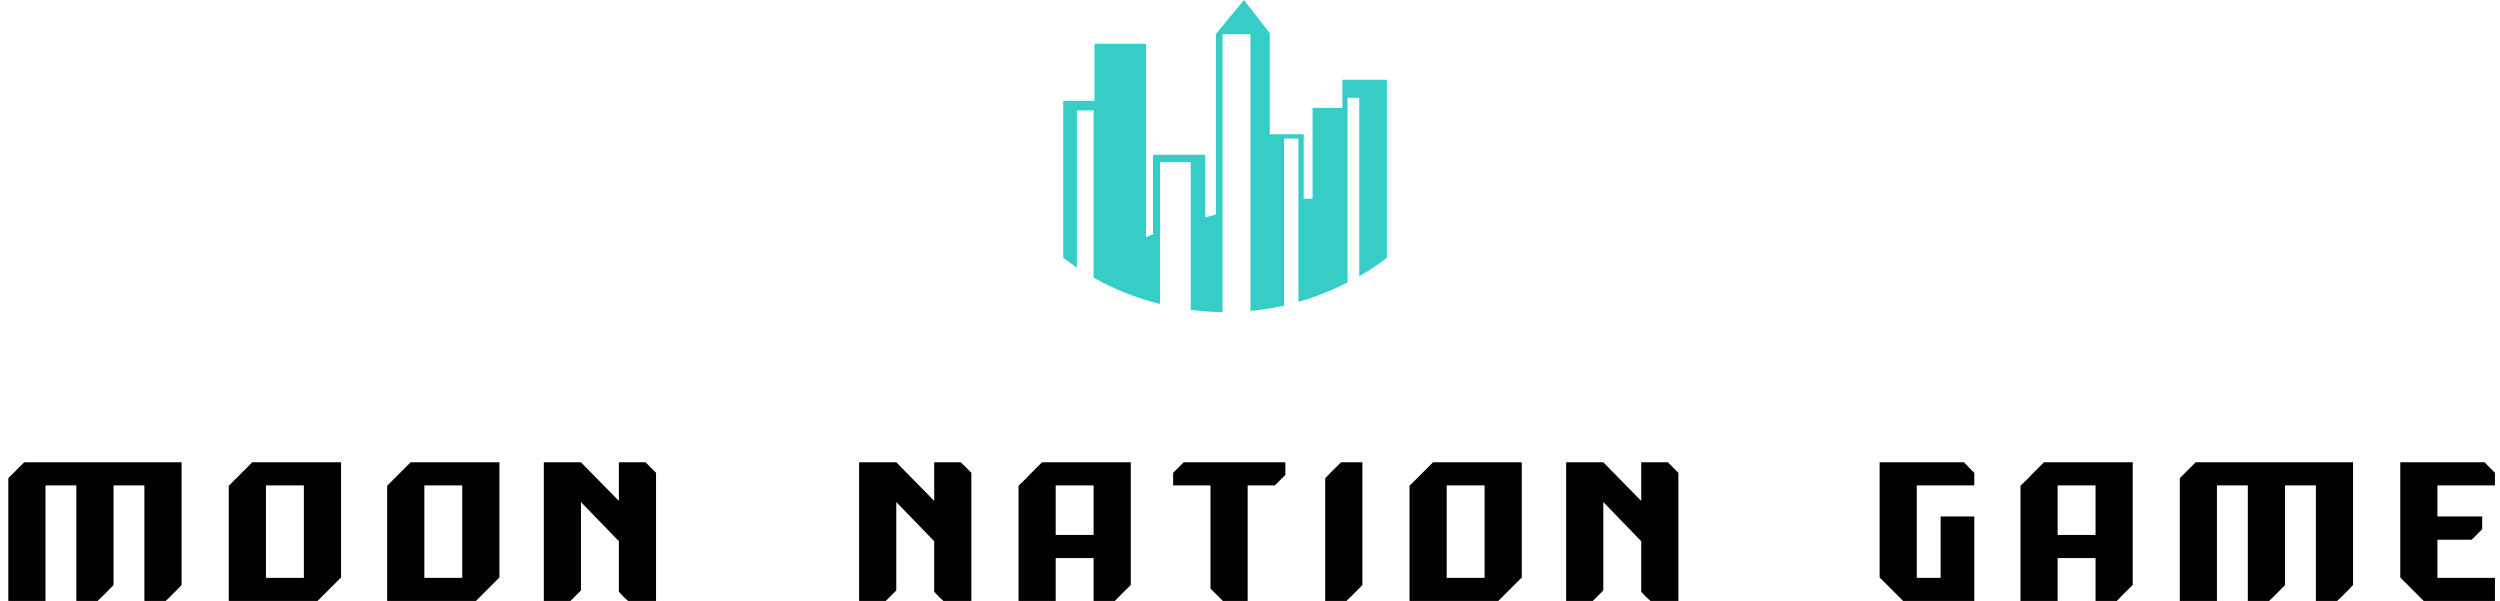 <svg width="208" height="50" viewBox="0 0 208 50" fill="none" xmlns="http://www.w3.org/2000/svg">
<g clip-path="url(#clip0_272_25)">
<path d="M115.385 6.632V21.456C114.653 22.015 113.887 22.527 113.09 22.989V8.138H112.117V23.499C110.813 24.174 109.441 24.714 108.026 25.108V11.527H106.84V25.429C105.917 25.634 104.982 25.78 104.04 25.866V2.849H101.713V25.962C100.828 25.956 99.944 25.897 99.067 25.783V13.495H96.516V25.294C94.582 24.817 92.722 24.078 90.987 23.1V9.193H89.6V22.264C89.213 22.013 88.831 21.727 88.462 21.453V8.389H91.06V3.642H95.355V19.733L95.931 19.482V12.873H100.276V18.082L101.161 17.851V2.832L103.497 0L105.644 2.761V11.171H108.468V16.535H109.205V8.974H111.686V6.632H115.385Z" fill="#36CDC6"/>
<path d="M15.108 38.461V48.677C14.974 48.81 14.856 48.933 14.754 49.046C14.651 49.149 14.549 49.251 14.446 49.354C14.344 49.446 14.241 49.549 14.139 49.661C14.036 49.764 13.918 49.877 13.785 50H12.015V40.385H9.446V48.677C9.19 48.943 8.969 49.169 8.785 49.354C8.61 49.528 8.39 49.743 8.123 50H6.354V40.385H3.785V50H0.692V39.785L2.015 38.461H15.108Z" fill="black"/>
<path d="M28.375 38.461V48.046L26.421 50H19.036V40.415L20.99 38.461H28.375ZM22.128 48.077H25.282V40.385H22.128V48.077Z" fill="black"/>
<path d="M41.552 38.461V48.046L39.598 50H32.213V40.415L34.167 38.461H41.552ZM35.306 48.077H38.459V40.385H35.306V48.077Z" fill="black"/>
<path d="M53.706 38.461L54.582 39.338V50H52.259C52.105 49.856 51.972 49.733 51.859 49.631C51.757 49.518 51.634 49.385 51.49 49.231V45.031L48.336 41.769V49.123L47.459 50H45.244V38.461H48.336L51.49 41.677V38.461H53.706Z" fill="black"/>
<path d="M79.94 38.461L80.817 39.338V50H78.494C78.34 49.856 78.207 49.733 78.094 49.631C77.991 49.518 77.868 49.385 77.725 49.231V45.031L74.571 41.769V49.123L73.694 50H71.478V38.461H74.571L77.725 41.677V38.461H79.94Z" fill="black"/>
<path d="M94.081 48.677C93.947 48.81 93.824 48.928 93.711 49.031C93.609 49.133 93.506 49.236 93.404 49.338C93.311 49.441 93.209 49.543 93.096 49.646C92.993 49.749 92.881 49.867 92.757 50H90.988V46.431H87.834V50H84.742V40.415C84.937 40.231 85.111 40.061 85.265 39.908C85.419 39.743 85.568 39.59 85.711 39.446C85.865 39.292 86.019 39.138 86.173 38.984C86.337 38.831 86.511 38.656 86.696 38.461H94.081V48.677ZM87.834 44.508H90.988V40.385H87.834V44.508Z" fill="black"/>
<path d="M106.943 38.461V39.508L106.066 40.385H103.805V50H101.743L100.712 48.969V40.385H97.605V39.338L98.482 38.461H106.943Z" fill="black"/>
<path d="M113.349 38.461V48.677C113.093 48.943 112.872 49.169 112.687 49.354C112.513 49.528 112.293 49.743 112.026 50H110.257V39.785C110.513 39.518 110.729 39.297 110.903 39.123C111.087 38.938 111.313 38.718 111.58 38.461H113.349Z" fill="black"/>
<path d="M126.612 38.461V48.046L124.658 50H117.273V40.415L119.227 38.461H126.612ZM120.365 48.077H123.519V40.385H120.365V48.077Z" fill="black"/>
<path d="M138.765 38.461L139.642 39.338V50H137.319C137.165 49.856 137.032 49.733 136.919 49.631C136.816 49.518 136.693 49.385 136.55 49.231V45.031L133.396 41.769V49.123L132.519 50H130.304V38.461H133.396L136.55 41.677V38.461H138.765Z" fill="black"/>
<path d="M159.476 40.385V48.077H161.461V42.969H164.261V50H158.338L156.384 48.046V38.461H163.399C163.574 38.636 163.717 38.785 163.83 38.908C163.943 39.02 164.087 39.164 164.261 39.338V40.385H159.476Z" fill="black"/>
<path d="M177.442 48.677C177.309 48.81 177.186 48.928 177.073 49.031C176.97 49.133 176.868 49.236 176.765 49.338C176.673 49.441 176.57 49.543 176.458 49.646C176.355 49.749 176.242 49.867 176.119 50H174.35V46.431H171.196V50H168.104V40.415C168.299 40.231 168.473 40.061 168.627 39.908C168.781 39.743 168.93 39.59 169.073 39.446C169.227 39.292 169.381 39.138 169.535 38.984C169.699 38.831 169.873 38.656 170.058 38.461H177.442V48.677ZM171.196 44.508H174.35V40.385H171.196V44.508Z" fill="black"/>
<path d="M195.773 38.461V48.677C195.64 48.81 195.522 48.933 195.419 49.046C195.317 49.149 195.214 49.251 195.112 49.354C195.01 49.446 194.907 49.549 194.804 49.661C194.702 49.764 194.584 49.877 194.45 50H192.681V40.385H190.112V48.677C189.856 48.943 189.635 49.169 189.45 49.354C189.276 49.528 189.056 49.743 188.788 50H187.019V40.385H184.45V50H181.358V39.785L182.681 38.461H195.773Z" fill="black"/>
<path d="M202.794 40.385V42.969H206.517V44.031L205.64 44.908H202.794V48.077H207.579V50H201.656L199.702 48.046V38.461H206.717C206.891 38.636 207.036 38.785 207.148 38.908C207.261 39.02 207.405 39.164 207.579 39.338V40.385H202.794Z" fill="black"/>
</g>
<defs>
<clipPath id="clip0_272_25">
<rect width="207.692" height="50" fill="white"/>
</clipPath>
</defs>
</svg>
